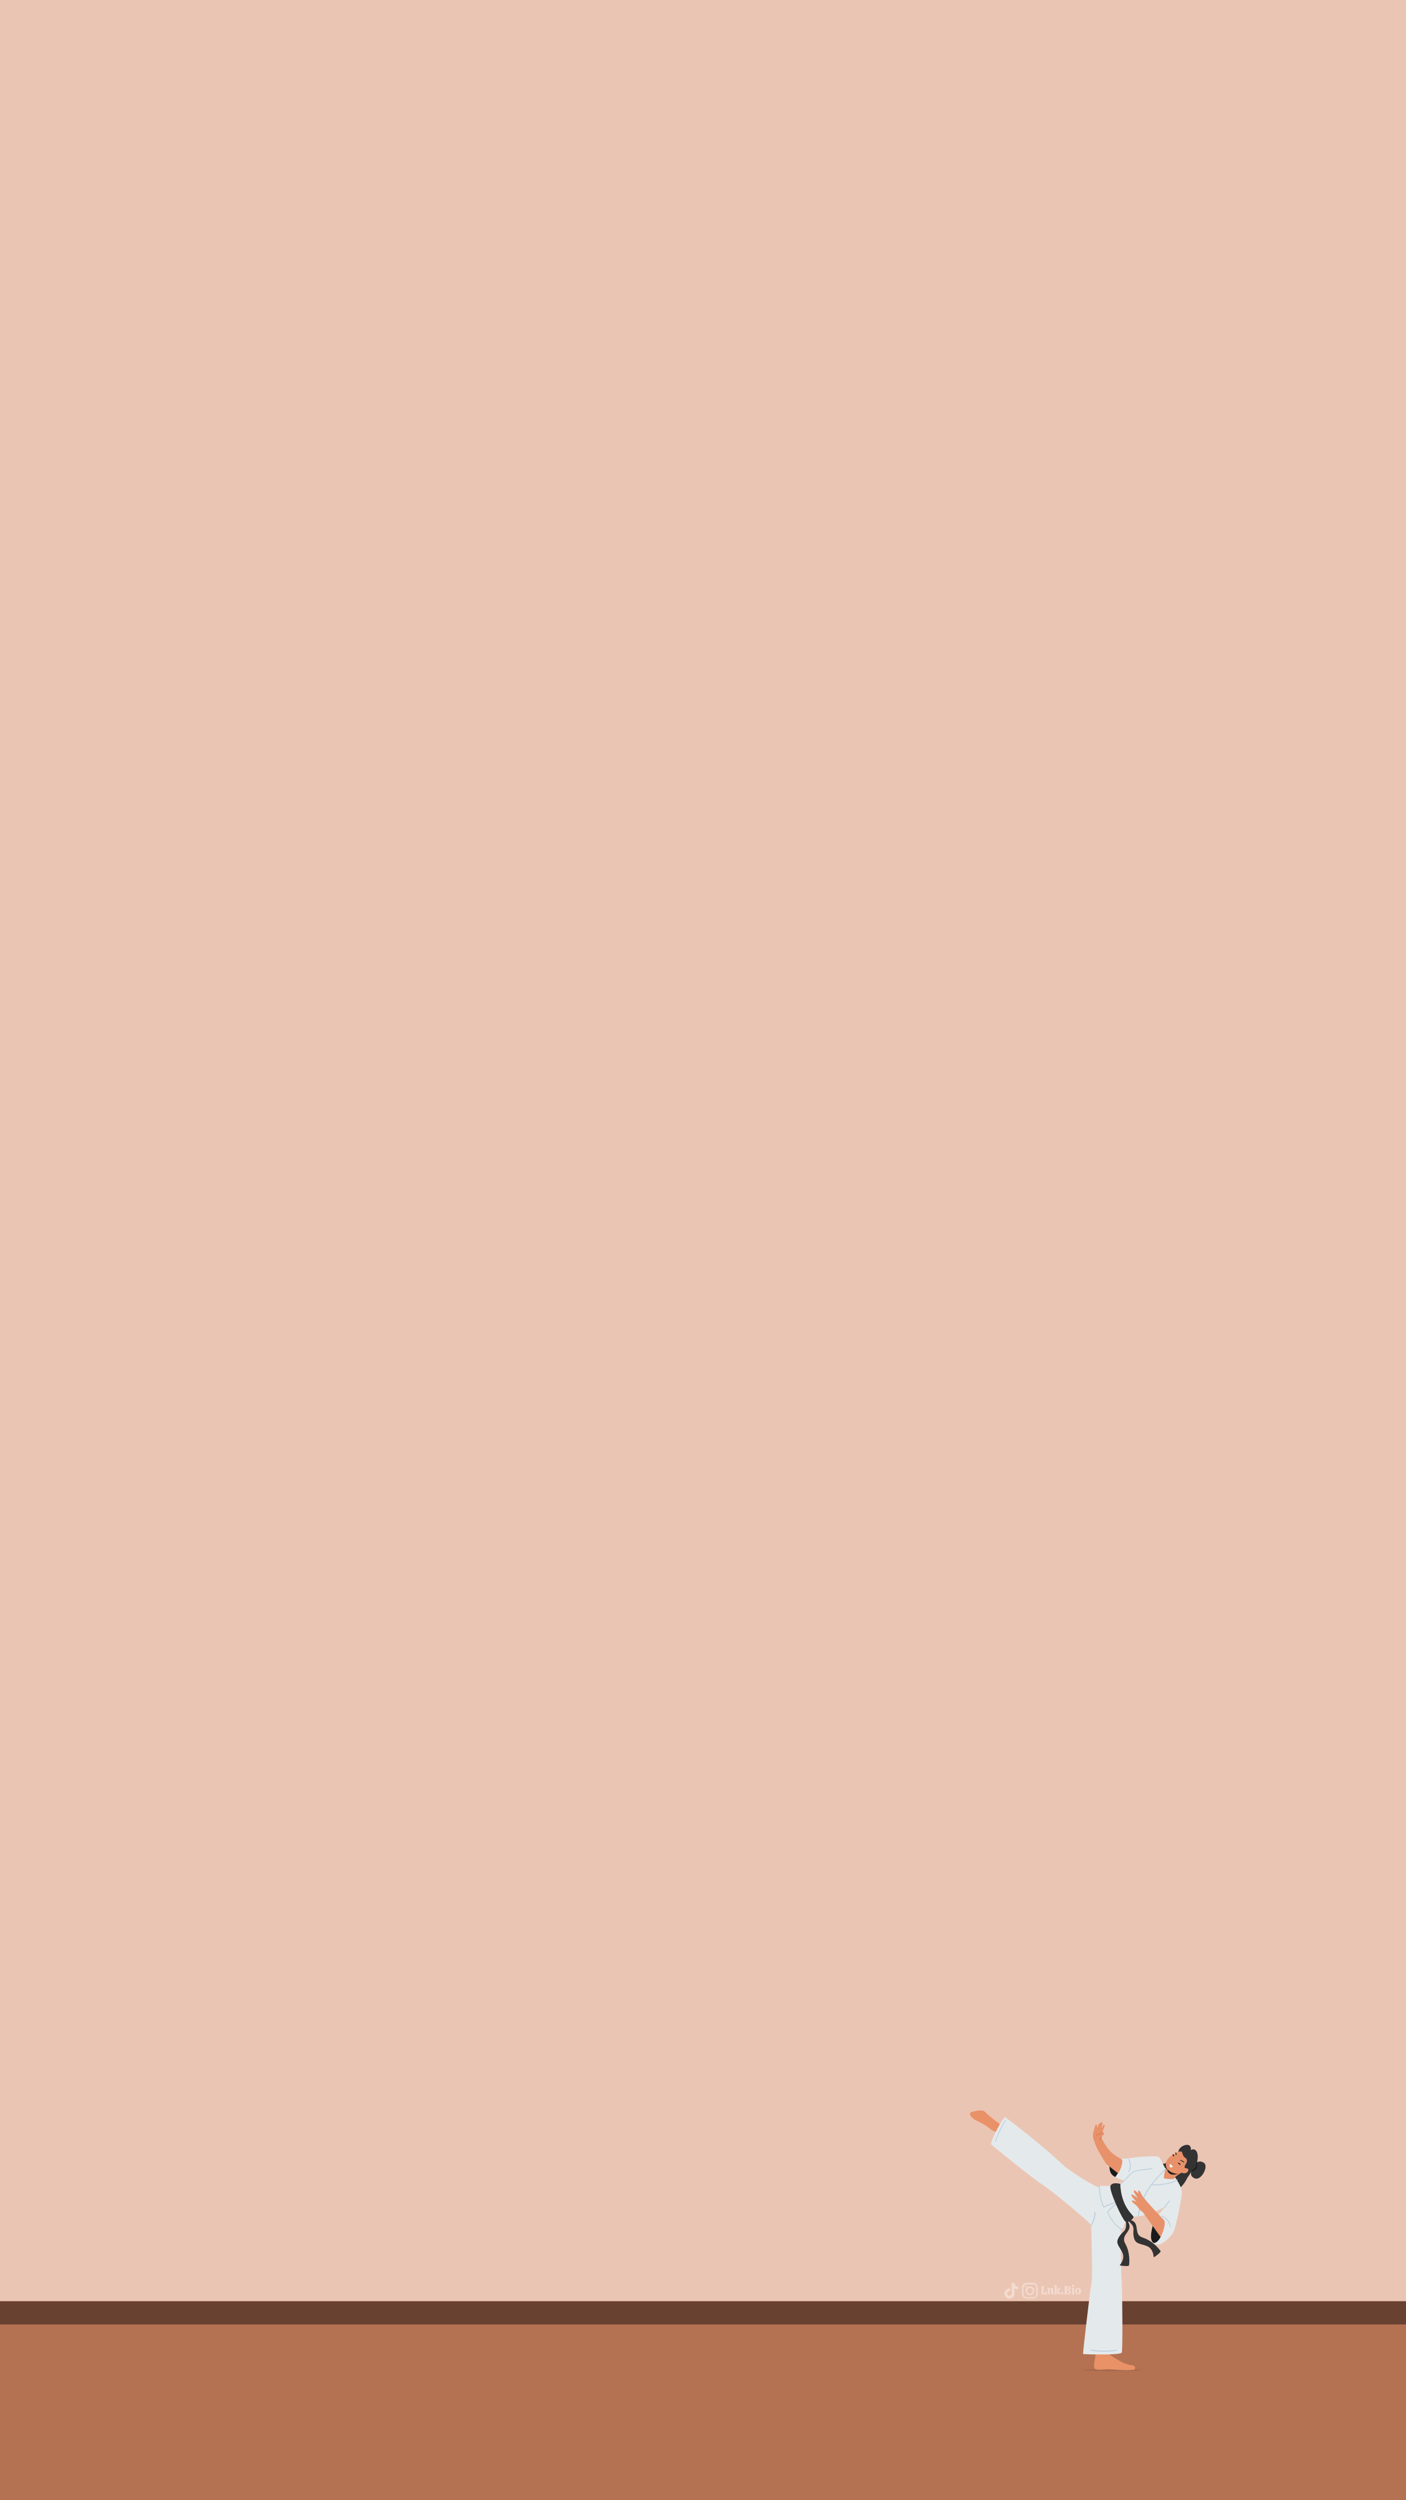 <?xml version="1.0" encoding="utf-8"?>
<!-- Generator: Adobe Illustrator 27.0.0, SVG Export Plug-In . SVG Version: 6.00 Build 0)  -->
<svg version="1.1" id="Layer_2_00000075885556328890281120000004348470977820306592_"
	 xmlns="http://www.w3.org/2000/svg" xmlns:xlink="http://www.w3.org/1999/xlink" x="0px" y="0px" viewBox="0 0 1080 1920"
	 style="enable-background:new 0 0 1080 1920;" xml:space="preserve">
<style type="text/css">
	.st0{fill:#EBC5B3;}
	.st1{fill:#B47253;}
	.st2{fill:#684130;}
	.st3{fill:#A2674B;}
	.st4{fill:#E99167;}
	.st5{fill:#E4E9EB;}
	.st6{fill:#333333;}
	.st7{fill:#1A1A1A;}
	.st8{fill:#E7926B;}
	.st9{fill:#FFFFFF;}
	.st10{fill:#B6CDDD;}
	.st11{fill:#DA7A50;}
	.st12{fill:#F3DCD1;}
</style>
<rect class="st0" width="1080" height="1920"/>
<rect y="1767.2" class="st1" width="1080" height="152.8"/>
<rect y="1767.2" class="st2" width="1080" height="17.8"/>
<g>
	<path class="st3" d="M830.9,1820c0,0.4,10.4,0.7,23.2,0.7s23.2-0.3,23.2-0.7s-10.4-0.7-23.2-0.7S830.9,1819.6,830.9,1820z"/>
	<path class="st4" d="M770.2,1633.1c-2.1-1.7-3.6-3.3-4.3-3.6c-0.7-0.3-2.8-2.2-4.9-3.8c-2.2-1.7-4.2-3.9-5.1-4.5
		c-0.9-0.6-2.7-0.7-5.2-0.3s-5.2,0.9-5.6,1.9s0.8,3.9,5.8,6.1s8.9,5.1,9.9,6.1s5.1,2.6,5.6,2.6S770.2,1633.1,770.2,1633.1z"/>
	<path class="st4" d="M841.8,1804.8c0.2,4.1-2.1,11-1.2,13.5s6.3,1.1,10.9,1.2c4.6,0.1,11,0.8,15.6,0.6s4.4-0.4,4.7-1.1
		s0.5-2.4-3.4-2.9s-7.7-2.7-10.4-4.3c-2.7-1.6-5.8-3.6-6.3-4.3s-1.4-2.5-1.9-3.7C849.3,1802.6,841.8,1804.8,841.8,1804.8z"/>
	<path class="st5" d="M772.4,1626c24.3,18.3,36.5,29.4,43.4,35.8s27.2,18.8,29.6,18.3s5.3,2.6,7.8,0.1s11.7,23.4,9.3,25
		c-2.5,1.6-1.3,39.4-0.8,50.4c0.5,10.9,0.7,48.5,0,50.9s-29.7,1.4-29.8,1.2c-0.2-0.2,5.6-50.9,6.5-54.7c1-3.8-0.2-42.3-0.2-44
		s-30.2-26.7-37.6-31.4s-38.3-29.8-39.3-30.9C760.2,1645.5,770.6,1624.6,772.4,1626z"/>
	<g>
		<g>
			<g>
				<path class="st6" d="M905,1652.9c0,0,0.2-4,4.9-5.5c1.2-0.4,2.5-0.6,3.6,0.1c1.1,0.6,1.5,2.6,1.2,3.7c0.7-0.6,1.7-0.8,2.5-0.6
					c1.2,0.3,2,1.4,2.4,2.6c1.1,3.5-0.1,7.1-0.8,10.6c0,0.2-0.1,0.4-0.2,0.7c-0.2,0.4-0.7,0.7-1,1c-0.5,0.5-1.1,0.9-1.6,1.4
					c-0.9,0.8-1.7,1.8-2.2,2.9c-0.4,0.8-1.6,2.2-2,3c-0.8,2-3.4,5.8-5.2,7c-4.1,2.8-8.2,2-8.2,2l-12.4-11c0,0-0.2-7.7,3.5-8.8
					c3.8-1.1,4,0.5,6.8-1.4C901.6,1657.1,905,1652.9,905,1652.9z"/>
			</g>
			<g>
				<path class="st6" d="M915.6,1665.8c0,0-2.9,5,2.1,7s10.7-8.9,7.3-11.7c-3.4-2.7-6.4-0.1-6.4-0.1L915.6,1665.8z"/>
			</g>
			<g>
				<path class="st7" d="M919.7,1661c-0.1,1.3,0,3.1-0.7,4.2s-2.1,1.3-2.9,2.2c-0.3,0.3-0.9,0-0.7-0.4c0.5-1,1.5-1.2,2.3-1.8
					c1.2-0.9,1.1-3,1.3-4.4C919,1660.3,919.8,1660.5,919.7,1661z"/>
			</g>
		</g>
		<path class="st5" d="M863.6,1674.4c0,0-4.5,3.3-4.4,4.6s5.2,23.2,7.9,23.4c2.7,0.1,5.4,0.1,11.9-1.2c6.5-1.3,15.1-6.1,15.9-6.6
			s-6.9,8.5-7.5,8.8c-0.5,0.3-3.5,8.1-3.5,14.1s4.7,6,5.2,6.1c3.6,0.2,8.4-4.2,11.4-8s7.2-28.9,7.3-31c0.1-4.2-1.7-7.3-5.1-12.5
			c0,0-4.7-4.1-6.8-6.1s-4.2-8.8-5.9-9.7c-1.7-0.9-15-0.2-20.7,0.8s-14.5,0.3-16.2,2c-0.8,0.8-2.1,7,0.3,10.3
			C856.4,1673,863.6,1674.4,863.6,1674.4z"/>
		<g>
			<g>
				<g>
					<g>
						<path class="st8" d="M901.7,1673.2c-0.2,0.1-0.3,0.1-0.5,0.1s-0.4-0.1-0.6-0.2c-1.3-0.7-2.5-1.5-3.6-2.5
							c-0.3-0.2-0.5-0.5-0.8-0.8c-0.6-0.8-1.1-1.8-1.2-2.8c0-0.2,0-0.3,0-0.5c0.1-0.4,0.7-0.5,1-0.7c0.4-0.2,0.8-0.5,1.2-0.7
							c0.8-0.5,1.5-1.1,2.2-1.6c0.8-0.5,1.4-1,1.4-1l7.1,5.7c-0.3,0.2-0.6,0.4-0.9,0.5c-1,0.6-1.9,1.2-2.9,2
							c-0.5,0.4-0.9,0.7-1.4,1.1c-0.2,0.2-0.4,0.4-0.5,0.5C902.1,1672.8,902,1673,901.7,1673.2z"/>
					</g>
				</g>
			</g>
			<g>
				<path class="st7" d="M905.2,1669.1c0,0-4.2,1.9-6.8,0c-2.5-1.9-1.6-3.8-1.6-3.8L905.2,1669.1z"/>
			</g>
			<g>
				<g>
					<g>
						<g>
							<path class="st8" d="M905.5,1652.3c0.1,0,0.1-0.1,0.2-0.1c0.5,0,1,0,1.5-0.1c0.1,0,0.1,0.1,0.2,0.1c0.5,0.4,0.8,1.1,1,1.8
								s0.4,1.3,0.8,1.9c0.5,0.7,1.3,1.1,1.9,1.7c0.6,0.6,0.7,1.4,0.6,2.2c-0.1,0.7-0.4,1.3-0.8,1.9c-0.3,0.6-0.7,1.2-0.9,1.9
								c-0.1,0.4-0.2,0.8,0.1,1.1c0.4,0.4,1.4,0.3,1.9,0.5c0.3,0.1,0.6,0.3,0.7,0.6c0.1,0.2,0.1,0.5,0.1,0.7c0,0.4-0.1,0.8-0.4,1.1
								c-0.7,1-1.9,1.4-3,1.3c-0.4,0-0.8-0.1-1.2-0.3c0,0-0.4-0.2-0.5-0.2c-4.1,2.4-10.8-0.6-11.9-4.4c-1.9-7.2,7.2-10.2,8.3-11
								C904.7,1652.8,905.1,1652.6,905.5,1652.3z"/>
						</g>
					</g>
				</g>
				<g>
					<g>
						<g>
							<path class="st8" d="M901,1659c0.2-0.1,0.4,0,0.5,0.2s0.1,0.3,0.2,0.5c0.1,0.2,0,0.4-0.2,0.5s-0.4,0-0.5-0.2
								s-0.1-0.3-0.2-0.5C900.7,1659.3,900.8,1659.1,901,1659z"/>
						</g>
					</g>
				</g>
				<g>
					<g>
						<g>
							<path class="st6" d="M907.1,1658.7c0.4,0.2,0.9,0.4,1.3,0.6c0.4,0.3,0.8,0.6,1.2,0.8c0.4,0.2,0,0.9-0.3,0.6
								c-0.4-0.3-0.8-0.6-1.2-0.8c-0.4-0.2-0.9-0.4-1.3-0.6S906.7,1658.4,907.1,1658.7z"/>
						</g>
					</g>
				</g>
				<g>
					<g>
						<g>
							<path class="st6" d="M903.4,1653c0.3,0.5,0.3,0.9,0.4,1.5c0,0.6-0.6,0.7-0.7,0.1c0-0.4,0-0.7-0.2-1
								C902.6,1653.1,903.1,1652.5,903.4,1653z"/>
						</g>
					</g>
				</g>
			</g>
			<g>
				<path class="st7" d="M905.8,1661c0.1,0,0.2,0.1,0.3,0.2c0.4,0.3,0.6,0.7,0.7,1.1c0,0.2,0,0.3-0.1,0.3s-0.3-0.1-0.4-0.2
					c-0.4-0.4-0.8-0.7-1.3-1c-0.1-0.1-0.2-0.2-0.2-0.4c0-0.1,0.1-0.2,0.3-0.2C905.2,1660.8,905.5,1660.9,905.8,1661z"/>
			</g>
			<g>
				<path class="st7" d="M901.6,1654.6L901.6,1654.6c0.3,0.3,0.2,1.1,0,1.4c0,0.1-0.1,0.1-0.1,0.1c-0.2,0.1-0.3-0.3-0.4-0.5
					c-0.1-0.4-0.6-1.2-0.2-1.5C901.1,1654.2,901.4,1654.5,901.6,1654.6z"/>
			</g>
			<g>
				<path class="st9" d="M899.1,1662c0.5,0.3,1.5,1.3,1.8,1.8c0.2,0.5-1.9,0.8-2.2,0.4s-0.3-1.3-0.2-1.9
					C898.6,1661.8,898.7,1661.6,899.1,1662z"/>
			</g>
		</g>
		<path class="st7" d="M891.5,1717.8c-1.8,3.6-3.9,4.5-4.6,4.6c-0.2,0-0.5,0-1-0.1c-1-0.9-1.8-2.3-1.8-4.8c0-3.4,1-7.4,1.9-10.3
			L891.5,1717.8z"/>
		<path class="st10" d="M899.1,1710.6L899.1,1710.6c0.2,0,0.3-0.2,0.3-0.4v-0.1c-0.3-1.6-1.1-5.9-6.8-8.6c-0.2-0.1-0.3,0-0.4,0.2
			c-0.1,0.2,0,0.3,0.2,0.4c5.4,2.5,6.1,6.6,6.4,8.1v0.1C898.8,1710.5,898.9,1710.6,899.1,1710.6z"/>
		<path class="st10" d="M894.6,1695.6c0.1,0,0.2-0.1,0.3-0.2c1.9-3.3,3.7-5,3.7-5.1c0.1-0.1,0.1-0.3,0-0.4s-0.3-0.1-0.4,0
			c-0.1,0.1-1.9,1.8-3.8,5.2c-0.1,0.2,0,0.3,0.1,0.4C894.5,1695.6,894.6,1695.6,894.6,1695.6z"/>
		<path class="st10" d="M859.3,1678.9L859.3,1678.9c0.8-0.3,2.5-2.1,5.2-4.9c2.5-2.6,5.3-5.6,6.3-6c2-0.8,7.7-1.7,14-2.3
			c0.2,0,0.3-0.2,0.3-0.3c0-0.2-0.2-0.3-0.3-0.3c-6.4,0.6-12.1,1.6-14.2,2.4c-1.2,0.5-3.9,3.4-6.5,6.2c-2.1,2.2-4.2,4.5-4.9,4.8
			c-0.2,0.1-0.2,0.2-0.2,0.4C859,1678.8,859.2,1678.9,859.3,1678.9z"/>
		<path class="st7" d="M853.6,1669.3c-1.9-2.6-1.5-6.8-0.9-9c3.6-0.6,9.2-1.4,9.2-1.4c-0.2,5.3-3.3,10.4-5.2,12.9
			C855.5,1671.2,854.4,1670.4,853.6,1669.3z"/>
		<g>
			<path class="st8" d="M841.2,1632.7c0.1-0.3,0.1-0.7,0.3-1s0.6-0.4,0.9-0.1c0.5,0.7,0.2,1.9,0.5,2.6c0.2-0.8,0.5-1.7,0.8-2.5
				c0.1-0.4,0.3-1,0.8-1.1c0.4,0,0.7-0.2,1-0.5c0.4-0.4,1.1-0.5,1.4,0c0.1,0.2,0.1,0.5,0,0.8c-0.2,1-0.8,2.3-0.8,3.3
				c0.6-0.6,0.8-1.5,1.3-2.2c0.1-0.2,0.3-0.5,0.6-0.5c0.3,0.1,0.5,0.3,0.6,0.6s0,0.5-0.2,0.8c-0.6,1.5-1.2,3-1.5,4.6
				c1.4-0.1,1.8,0.9,0.8,1.8c-0.6,0.5-1.2,0.9-1.4,1.7c-0.1,0.2-0.3,0.7-0.2,0.8c5.8,11.7,10.6,13.5,15.4,16.3
				c2.1,1.2-1.8,11-2.8,10.6c-1.1-0.4-7.4-6-8.5-6.6c-1.1-0.7-7.6-12.2-8-13.3c-1-2.1-1.4-4.3-2.4-6.4
				C838.9,1639.2,840.3,1635.8,841.2,1632.7z"/>
			<g>
				<path class="st11" d="M846.3,1641c0.1-0.4-0.2-0.7-0.3-0.3c-0.3,0.9-0.8,1.5-1.6,1.9c-0.3,0.2,0,0.7,0.3,0.5
					C845.7,1642.8,846.1,1642,846.3,1641z"/>
				<path class="st11" d="M846.5,1637.4c-0.9,0.3-1.6,1.1-2.5,1.3c-0.8,0.1-1.4,0.2-2,0.8c-0.2,0.3,0.1,0.7,0.4,0.4
					c0.4-0.3,0.8-0.5,1.3-0.6c0.3-0.1,0.7,0,1-0.1s0.5-0.4,0.7-0.6c0.4-0.3,0.8-0.6,1.3-0.7C847,1637.8,846.8,1637.3,846.5,1637.4z"
					/>
			</g>
		</g>
		<path class="st10" d="M867,1668c0.1,0,0.2,0,0.3-0.1c0,0,2.9-4.4,0-9.7c-0.1-0.2-0.3-0.2-0.4-0.1c-0.2,0.1-0.2,0.3-0.1,0.4
			c2.7,5,0,9,0,9C866.7,1667.6,866.7,1667.8,867,1668C866.8,1667.9,866.9,1668,867,1668z"/>
	</g>
	<path class="st5" d="M867.2,1702.4c-3.7,4.8-4.5,9.3-5.3,9.8s-8.9-9.1-12.4-14c-3.6-4.9-5.8-19.4-5.1-19.6s15.2,0.3,16.8,0
		C862.7,1678.2,867.2,1702.4,867.2,1702.4z"/>
	<path class="st10" d="M861.9,1712.5c0.1,0,0.2-0.1,0.3-0.2c0.1-0.2,0-0.3-0.1-0.4c-7.5-4.2-11.1-12.7-10.9-13.5
		c0.3-0.4,5.2-5,8.4-8c0.1-0.1,0.1-0.3,0-0.4s-0.3-0.1-0.4,0c-0.8,0.8-8,7.4-8.5,8.1c-0.1,0.2-0.1,0.4,0,0.8
		C851.2,1701.3,855.2,1708.7,861.9,1712.5C861.8,1712.5,861.8,1712.5,861.9,1712.5z"/>
	<path class="st10" d="M847.6,1695.2l11.1-4.6c0.2-0.1,0.2-0.2,0.2-0.4c-0.1-0.2-0.2-0.2-0.4-0.2l-10.6,4.4c-0.6-1.2-3-6.8-3.2-15.8
		c0-0.2-0.1-0.3-0.3-0.3s-0.3,0.1-0.3,0.3c0.2,10.3,3.3,16.3,3.4,16.3L847.6,1695.2z"/>
	<path class="st6" d="M860.5,1677.1c0.7,17.8,10.1,24,10.2,25.2c0.2,1.3-3.7,4.9-6,3.9s-13-24.1-11.7-27.6
		C854.4,1675.2,860.5,1677.1,860.5,1677.1z"/>
	<path class="st6" d="M868.2,1704.8c8.3,2,1.7,11,9.6,13.5c8,2.6,13.2,9.5,13.7,10.4s-5.2,5-5.3,4.7s-0.1-6.2-4.8-8.4
		c-4.6-2.1-8.8-1.4-10.2-5.9c-1.3-4.5-0.1-6.8-0.7-8.7c-1.1-3.7-6.6-6.7-5.6-6.5C865.9,1704.2,867.6,1704.6,868.2,1704.8z"/>
	<path class="st6" d="M866.5,1706.3c4.7,7.1-6.2,9.2-2.2,16.5c4.1,7.3,3.2,15.9,2.9,16.9s-7.2,0.1-7.1-0.1c0.1-0.3,4.2-4.7,2.2-9.4
		c-2-4.7-5.5-7-3.4-11.2s4.5-5,5.4-6.9c1.7-3.5-0.3-9.3,0.3-8.6C865.3,1704.3,866.2,1705.8,866.5,1706.3z"/>
	<path class="st10" d="M874.3,1702.3c0.2,0,0.3-0.1,0.3-0.3c2.6-16.9,11.5-26.2,17.3-32.3c1.5-1.6,2.9-3,3.8-4.3
		c0.1-0.1,0.1-0.3-0.1-0.4c-0.1-0.1-0.3-0.1-0.4,0.1c-0.9,1.2-2.3,2.6-3.8,4.2c-5.9,6.2-14.8,15.5-17.5,32.6
		C874,1702.1,874.1,1702.3,874.3,1702.3L874.3,1702.3z"/>
	<path class="st8" d="M901.7,1673.2c-2.2,0.5-7.5-0.1-7.7-0.5s0.7-5.7,1.1-6.1C895.4,1666.2,901.7,1673.2,901.7,1673.2z"/>
	<path class="st8" d="M894.3,1705.1c0,0-15.1-15.8-16.8-18.9s-2.3-4.2-2.8-4.1c-1,0.2-0.2,2.6-0.2,2.6s-1-1.1-2.2-2.2
		c-1.3-1.2-1.8-0.1-0.9,1.5c0.7,1.3,2.6,4.2,2.6,4.2s-3.1-2.8-4.3-3s-0.7,0.9,0.1,2s3.2,3.5,3.2,3.5s-3.2-1.5-3.6-0.7
		c-0.4,0.8,3.1,3.3,3.8,3.9s2.1,3.5,4.5,4.7l13.8,19.3C891.5,1717.8,895.9,1709.5,894.3,1705.1z"/>
	<path class="st10" d="M884.7,1678.2c2.1,0,14.5-0.2,19.8-4.1c0.1-0.1,0.2-0.3,0.1-0.4c-0.1-0.1-0.3-0.2-0.4-0.1
		c-5.5,4.1-19.5,4-19.7,4s-0.3,0.1-0.3,0.3s0.1,0.3,0.3,0.3C884.5,1678.2,884.6,1678.2,884.7,1678.2z"/>
	<path class="st10" d="M838,1709.3c0.1,0,0.2-0.1,0.3-0.1c3.7-5.7,3.1-10.2,3-10.4c0-0.2-0.2-0.3-0.4-0.3s-0.3,0.2-0.3,0.4
		c0,0,0.6,4.5-2.9,10c-0.1,0.1-0.1,0.3,0.1,0.4C837.9,1709.3,838,1709.3,838,1709.3z"/>
	<path class="st10" d="M848.4,1805.9c2.9,0,6.2-0.2,9.3-0.7c0.2,0,0.3-0.2,0.3-0.4c0-0.2-0.2-0.3-0.4-0.3c-9.2,1.6-19.4,0-19.5,0
		c-0.2,0-0.3,0.1-0.4,0.3c0,0.2,0.1,0.3,0.3,0.4C838.1,1805.2,842.6,1805.9,848.4,1805.9z"/>
	<path class="st10" d="M764.7,1644.7c0.1,0,0.3-0.1,0.3-0.2s2.9-9.3,7.6-15.9c0.1-0.1,0.1-0.3-0.1-0.4c-0.1-0.1-0.3-0.1-0.4,0.1
		c-4.7,6.7-7.6,16-7.7,16.1C764.4,1644.5,764.5,1644.6,764.7,1644.7L764.7,1644.7z"/>
</g>
<g id="Popular_Chips_00000176026500229163915900000010520131954761665435_">
	<g>
		<g>
			<path class="st12" d="M799.8,1761.8c-0.1-0.1-0.1-0.2-0.1-0.3c0-0.1-0.1-0.2-0.1-0.3c0.2,0,0.4,0,0.4-0.1
				c0.1-0.1,0.1-0.2,0.1-0.3v-4.2c0-0.2,0-0.3-0.1-0.3c-0.1-0.1-0.2-0.1-0.4-0.1c0-0.1,0-0.2,0.1-0.3c0-0.1,0.1-0.2,0.1-0.3h2.2
				c0.1,0.1,0.2,0.3,0.2,0.6c-0.2,0-0.4,0-0.5,0.1s-0.1,0.2-0.1,0.3v4.5h0.3c0.4,0,0.8-0.1,1-0.4s0.3-0.7,0.3-1.2h0.6
				c0.1,0.1,0.2,0.2,0.2,0.5c0.1,0.3,0.1,0.5,0.1,0.8c0,0.4-0.1,0.7-0.2,0.9c-0.1,0.2-0.3,0.3-0.6,0.3L799.8,1761.8L799.8,1761.8z"
				/>
			<path class="st12" d="M809.4,1761.5c-0.1,0.1-0.2,0.2-0.5,0.2c-0.2,0-0.5,0.1-0.7,0.1c-0.3,0-0.5-0.1-0.6-0.1
				c-0.1-0.1-0.2-0.2-0.2-0.5v-2.8c0-0.2,0-0.4-0.1-0.5s-0.2-0.2-0.4-0.2s-0.5,0.1-0.6,0.3v2.7c0,0.2,0,0.3,0.1,0.4s0.2,0.1,0.4,0.1
				c0,0.2-0.1,0.3-0.2,0.5h-2c-0.1-0.1-0.2-0.3-0.2-0.5c0.2,0,0.3,0,0.4-0.1c0.1-0.1,0.1-0.2,0.1-0.4v-2.6c0-0.2,0-0.3-0.1-0.3
				c-0.1-0.1-0.2-0.1-0.5-0.1v-0.4c0.2-0.1,0.5-0.2,0.8-0.3c0.4-0.1,0.6-0.1,0.8-0.1c0.1,0,0.2,0,0.3,0.1s0.1,0.2,0.1,0.5
				c0.2-0.2,0.3-0.3,0.6-0.4c0.2-0.1,0.5-0.2,0.8-0.2c0.4,0,0.8,0.1,1,0.3c0.2,0.2,0.3,0.6,0.3,1.1v2.4c0,0.3,0.1,0.5,0.4,0.5
				L809.4,1761.5z"/>
			<path class="st12" d="M814.8,1761.5c0,0.1-0.1,0.2-0.2,0.3c-0.2,0.1-0.3,0.1-0.6,0.1s-0.6-0.1-0.8-0.2s-0.4-0.3-0.5-0.5
				s-0.2-0.4-0.4-0.7c-0.1-0.3-0.2-0.5-0.3-0.7s-0.2-0.3-0.4-0.3v1.4c0,0.2,0,0.3,0.1,0.4s0.2,0.1,0.4,0.1c0,0.2-0.1,0.3-0.2,0.5h-2
				c-0.1-0.1-0.2-0.3-0.2-0.5c0.2,0,0.3,0,0.4-0.1c0.1-0.1,0.1-0.2,0.1-0.4v-4.9c0-0.2,0-0.3-0.1-0.3c-0.1-0.1-0.2-0.1-0.5-0.1v-0.4
				c0.2-0.1,0.5-0.2,0.8-0.3c0.3-0.1,0.6-0.1,0.8-0.1c0.1,0,0.2,0,0.3,0.1s0.1,0.2,0.1,0.3v4l1-1c0.1-0.1,0.2-0.2,0.2-0.3
				c0-0.1-0.1-0.2-0.2-0.2c-0.1-0.1-0.2-0.1-0.4-0.1c0-0.1,0-0.2,0-0.3c0-0.1,0.1-0.2,0.2-0.2h2c0.1,0.1,0.2,0.3,0.2,0.6
				c-0.1,0-0.3,0-0.3,0.1c-0.1,0-0.2,0.1-0.2,0.2l-1.4,1.3c0.2,0,0.4,0.1,0.6,0.2c0.2,0.1,0.3,0.3,0.4,0.5c0.1,0.3,0.2,0.4,0.2,0.4
				c0.2,0.4,0.4,0.6,0.4,0.7c0.1,0.1,0.2,0.2,0.4,0.3L814.8,1761.5z"/>
			<path class="st12" d="M816.7,1761.6c-0.2,0.2-0.4,0.2-0.6,0.2c-0.3,0-0.5-0.1-0.7-0.2c-0.2-0.2-0.2-0.4-0.2-0.6
				c0-0.3,0.1-0.5,0.2-0.7c0.2-0.2,0.4-0.2,0.7-0.2s0.5,0.1,0.6,0.2c0.2,0.2,0.2,0.4,0.2,0.7S816.8,1761.5,816.7,1761.6z"/>
			<path class="st12" d="M819.2,1761.8c-0.7,0-1.2,0-1.6,0c-0.1-0.2-0.2-0.4-0.2-0.6c0.2,0,0.3,0,0.4-0.1c0.1-0.1,0.1-0.2,0.1-0.3
				v-4.2c0-0.2,0-0.3-0.1-0.3c-0.1-0.1-0.2-0.1-0.4-0.1c0-0.2,0.1-0.4,0.2-0.6c0.3,0,0.8,0,1.5,0c0.3,0,0.5,0,0.6,0
				c0.9,0,1.6,0.2,2,0.4c0.4,0.3,0.6,0.7,0.6,1.1c0,0.3-0.1,0.6-0.3,0.9c-0.2,0.2-0.5,0.4-0.9,0.6c0.5,0.1,0.9,0.3,1.1,0.5
				c0.2,0.2,0.3,0.6,0.3,1c0,1.2-0.9,1.8-2.7,1.8C819.7,1761.8,819.5,1761.8,819.2,1761.8z M820.9,1757.2c0-0.3-0.1-0.6-0.3-0.8
				c-0.2-0.2-0.5-0.3-0.8-0.3c-0.2,0-0.3,0-0.4,0v2.1c0.1,0,0.2,0,0.3,0C820.5,1758.2,820.9,1757.9,820.9,1757.2z M821.1,1760.1
				c0-0.4-0.1-0.7-0.3-0.9c-0.2-0.2-0.5-0.3-1-0.3h-0.3v2.3c0.2,0,0.3,0,0.4,0C820.7,1761.2,821.1,1760.8,821.1,1760.1z"/>
			<path class="st12" d="M825,1760.8c0,0.2,0,0.3,0.1,0.4s0.2,0.1,0.4,0.1c0,0.2-0.1,0.4-0.2,0.5h-2c-0.1-0.1-0.2-0.3-0.2-0.5
				c0.2,0,0.3,0,0.4-0.1c0.1-0.1,0.1-0.2,0.1-0.4v-2.6c0-0.2,0-0.3-0.1-0.4s-0.2-0.1-0.5-0.1v-0.4c0.1-0.1,0.4-0.2,0.7-0.3
				c0.3-0.1,0.6-0.1,0.9-0.1c0.1,0,0.2,0,0.3,0.1s0.1,0.2,0.1,0.3V1760.8L825,1760.8z M824.9,1756c-0.2,0.2-0.4,0.2-0.6,0.2
				s-0.5-0.1-0.6-0.2c-0.2-0.1-0.2-0.4-0.2-0.6s0.1-0.4,0.2-0.6c0.2-0.2,0.4-0.2,0.6-0.2s0.5,0.1,0.6,0.2c0.2,0.2,0.2,0.4,0.2,0.6
				C825.1,1755.7,825.1,1755.9,824.9,1756z"/>
			<path class="st12" d="M826.5,1761.3c-0.4-0.4-0.6-1-0.6-1.8c0-0.6,0.1-1,0.3-1.4s0.5-0.7,0.8-0.9c0.3-0.2,0.7-0.3,1.2-0.3
				c0.4,0,0.8,0.1,1.1,0.3c0.3,0.2,0.6,0.5,0.8,0.8c0.2,0.4,0.3,0.8,0.3,1.3s-0.1,1-0.3,1.4s-0.5,0.7-0.8,0.9
				c-0.3,0.2-0.7,0.3-1.2,0.3C827.4,1761.9,826.9,1761.7,826.5,1761.3z M828.6,1760.9c0.1-0.2,0.1-0.7,0.1-1.3c0-0.5,0-1-0.1-1.3
				c0-0.3-0.1-0.5-0.2-0.6c-0.1-0.1-0.2-0.2-0.4-0.2s-0.4,0.1-0.5,0.4c-0.1,0.2-0.2,0.7-0.2,1.3c0,0.5,0,0.9,0.1,1.2
				c0,0.3,0.1,0.5,0.2,0.6c0.1,0.1,0.2,0.2,0.4,0.2C828.3,1761.2,828.5,1761.1,828.6,1760.9z"/>
		</g>
	</g>
	<g>
		<path class="st12" d="M797.1,1759.1c0,0.8,0,1.6,0,2.3c0,0.5,0,0.9-0.2,1.3c-0.5,1.3-1.4,2-2.8,2.3c-0.1,0-0.2,0-0.4,0
			c-1.8,0-3.5,0-5.2,0c-1.4,0-3-1-3.3-2.7c0-0.2-0.1-0.5-0.1-0.7c0-1.7,0-3.4,0-5.1c0-0.6,0.1-1.1,0.4-1.6c0.6-1.2,1.6-1.8,3-1.9
			c1.3,0,2.7,0,4,0c0.4,0,0.8,0,1.2,0c1.6,0,3,1.2,3.3,2.8c0,0.3,0.1,0.6,0.1,0.8C797.1,1757.5,797.1,1758.3,797.1,1759.1
			L797.1,1759.1z M796,1759.1C796,1759.1,796.1,1759.1,796,1759.1c0-0.8,0-1.6,0-2.4c0-0.2,0-0.3,0-0.4c-0.1-1-0.7-1.7-1.6-2
			c-0.3-0.1-0.5-0.1-0.8-0.1c-1.7,0-3.3,0-5,0c-0.2,0-0.4,0-0.5,0.1c-0.9,0.2-1.5,0.7-1.8,1.6c-0.1,0.2-0.1,0.4-0.1,0.7
			c0,0.4,0,0.7,0,1.1c0,1.1,0,2.3,0,3.4c0,0.3,0,0.6,0,0.9c0.1,0.7,0.4,1.2,0.9,1.7c0.5,0.3,1,0.5,1.6,0.5c1.6,0,3.2,0,4.9,0
			c0.1,0,0.2,0,0.2,0c1-0.1,1.9-0.7,2.2-1.7c0.1-0.2,0.1-0.5,0.1-0.8C796,1760.7,796,1759.9,796,1759.1z"/>
		<path class="st12" d="M794.4,1759.1c0,1.6-1.3,3.3-3.3,3.3c-1.9,0-3.3-1.5-3.3-3.3c0-1.9,1.5-3.3,3.3-3.3
			C793.1,1755.8,794.4,1757.4,794.4,1759.1z M791.1,1761.3c1.1,0,2.2-0.8,2.2-2.2c0-1.2-1-2.2-2.2-2.2c-0.9,0-2.2,0.8-2.2,2.2
			C788.9,1760.4,790,1761.3,791.1,1761.3z"/>
		<path class="st12" d="M788.5,1755.9c0,0.4-0.3,0.7-0.7,0.7s-0.7-0.2-0.7-0.7c0-0.4,0.3-0.7,0.7-0.8
			C788.2,1755.1,788.5,1755.5,788.5,1755.9z"/>
	</g>
	<path class="st12" d="M782.1,1758c-1,0-2-0.3-2.9-0.9v4.2c0,2.1-1.7,3.8-3.8,3.8s-3.8-1.7-3.8-3.8s1.7-3.8,3.8-3.8
		c0.2,0,0.4,0,0.5,0v2.1c-0.9-0.3-1.9,0.2-2.2,1.1s0.2,1.9,1.1,2.2c0.9,0.3,1.9-0.2,2.2-1.1c0-0.2,0.1-0.4,0.1-0.5v-8.2h2.1
		c0,0.2,0,0.4,0,0.5l0,0c0.1,0.8,0.6,1.5,1.3,1.9c0.5,0.3,1,0.5,1.6,0.5L782.1,1758L782.1,1758L782.1,1758z"/>
</g>
</svg>
